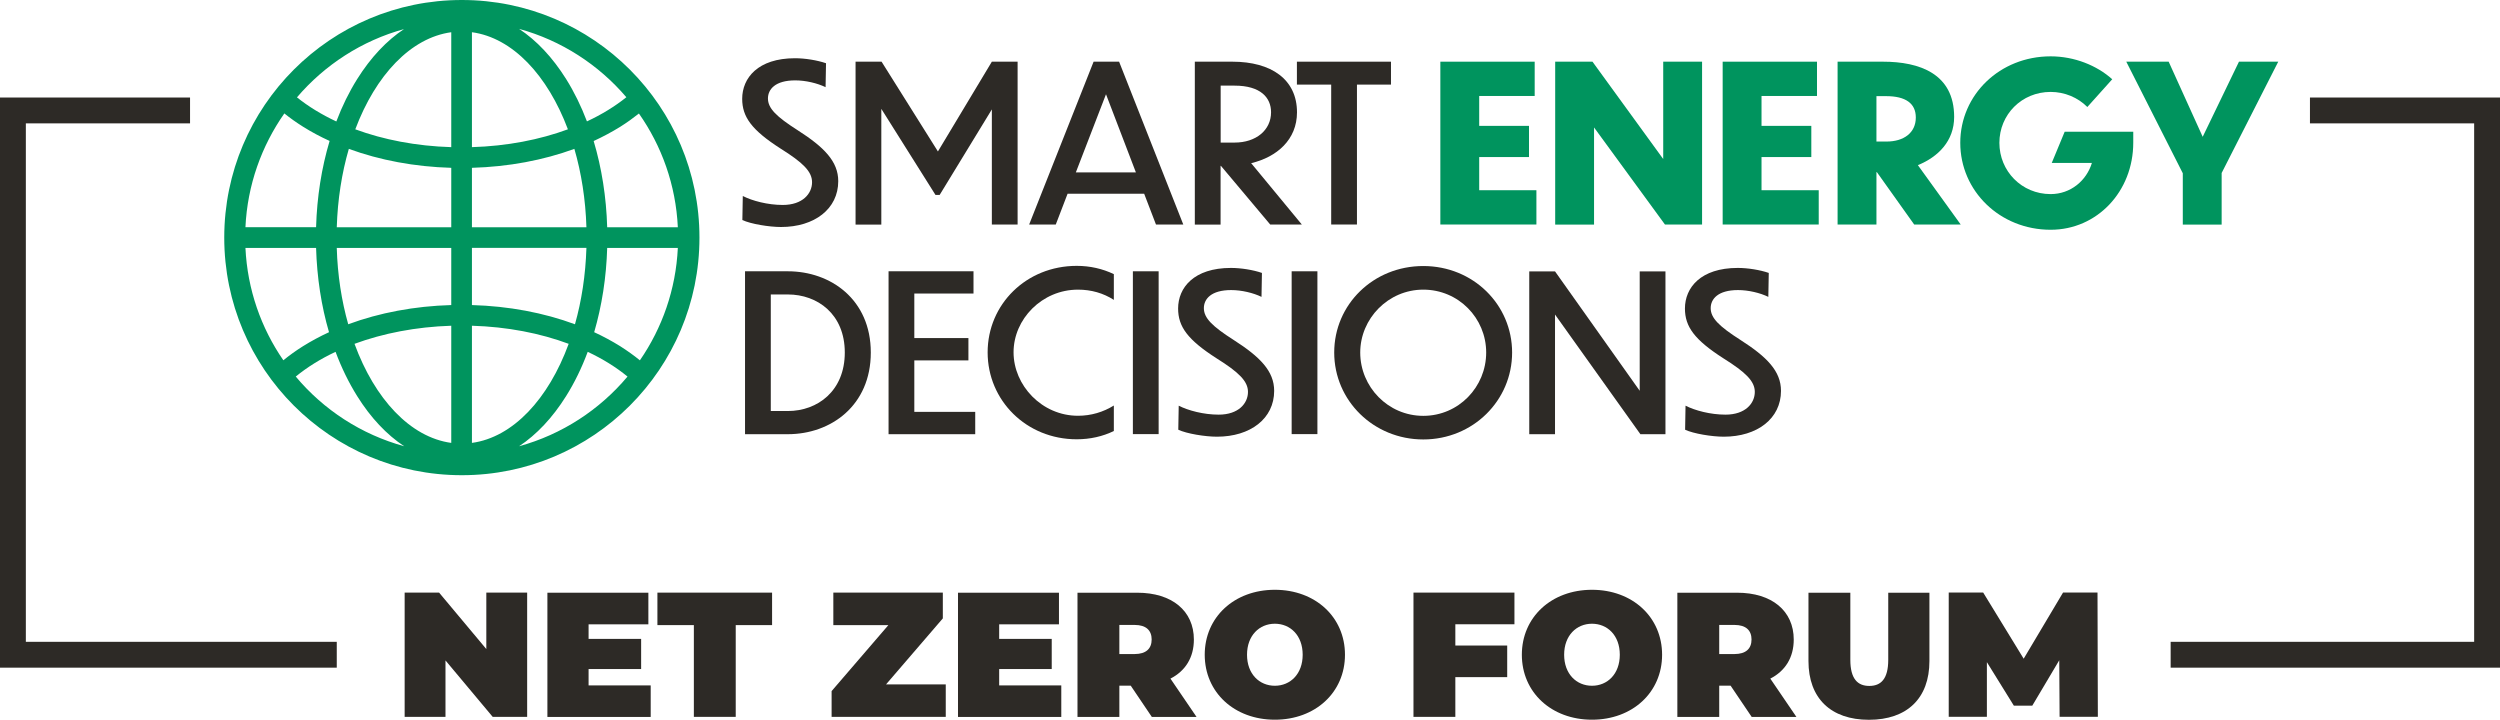 <svg xmlns="http://www.w3.org/2000/svg" id="Layer_1" data-name="Layer 1" viewBox="0 0 290.19 83.54"><defs><style>      .cls-1 {        fill: #2d2a26;      }      .cls-2 {        fill: none;        stroke: #2d2a26;        stroke-miterlimit: 10;        stroke-width: 3px;      }      .cls-3 {        fill: #00945e;      }    </style></defs><g><g><path class="cls-1" d="M95.83,10.12c-.94-.46-2.31-.79-3.52-.79-2.33,0-3.17,1.04-3.17,2.1,0,1.14.96,2.1,3.47,3.7,3.04,1.95,4.69,3.6,4.69,5.9,0,3.22-2.76,5.32-6.64,5.32-1.37,0-3.52-.35-4.49-.81l.05-2.79c1.09.56,2.89,1.04,4.64,1.04,2.31,0,3.4-1.32,3.4-2.64,0-1.24-1.06-2.28-3.65-3.9-3.35-2.15-4.46-3.67-4.46-5.78,0-2.41,1.82-4.71,6.13-4.71,1.17,0,2.58.23,3.6.58l-.05,2.76Z"></path><path class="cls-1" d="M102.3,12.66v13.41h-2.99V7.16h3.02l6.54,10.42,6.26-10.42h2.99v18.9h-2.99v-13.36l-6.06,9.93h-.48l-6.28-9.98Z"></path><path class="cls-1" d="M132.81,22.49h-8.89l-1.37,3.57h-3.09l7.48-18.9h2.96l7.45,18.9h-3.17l-1.37-3.57ZM131.85,20.01l-3.47-9.07-3.5,9.07h6.97Z"></path><path class="cls-1" d="M141.71,19.25h-.03v6.82h-2.99V7.16h4.36c4.51,0,7.5,2.05,7.5,5.88,0,3.17-2.33,5.19-5.32,5.9l5.88,7.12h-3.67l-5.73-6.82ZM141.69,9.94v6.61h1.62c2.48,0,4.23-1.44,4.23-3.52,0-1.7-1.22-3.09-4.23-3.09h-1.62Z"></path><path class="cls-1" d="M154.52,9.82h-3.98v-2.66h10.92v2.66h-3.95v16.24h-2.99V9.82Z"></path><path class="cls-3" d="M167.19,7.16h10.95v3.98h-6.44v3.47h5.78v3.62h-5.78v3.85h6.64v3.98h-11.15V7.16Z"></path><path class="cls-3" d="M185.03,14.79v11.28h-4.51V7.16h4.33l8.21,11.3V7.16h4.51v18.9h-4.31l-8.24-11.28Z"></path><path class="cls-3" d="M199.96,7.16h10.95v3.98h-6.44v3.47h5.78v3.62h-5.78v3.85h6.64v3.98h-11.15V7.16Z"></path><path class="cls-3" d="M217.86,19.98h-.05v6.08h-4.51V7.16h5.27c4.23,0,8.26,1.39,8.26,6.41,0,2.79-1.85,4.64-4.21,5.6l4.97,6.89h-5.4l-4.33-6.08ZM217.81,11.16v5.27h1.17c2,0,3.4-1.01,3.4-2.79,0-1.65-1.19-2.48-3.45-2.48h-1.11Z"></path><path class="cls-3" d="M238.03,26.67c-5.9,0-10.49-4.51-10.49-10.09s4.59-10.04,10.49-10.04c2.76,0,5.37,1.06,7.15,2.66l-2.89,3.22c-1.11-1.11-2.64-1.75-4.26-1.75-3.37,0-5.95,2.64-5.95,5.91s2.58,5.95,5.95,5.95c2.31,0,4.16-1.55,4.79-3.62h-4.66l1.5-3.62h7.96v1.27c0,5.68-4.21,10.11-9.58,10.11Z"></path><path class="cls-3" d="M257.88,20.06v6.01h-4.51v-5.96l-6.56-12.95h4.92l3.95,8.72,4.21-8.72h4.56l-6.56,12.9Z"></path><path class="cls-1" d="M86.48,31.49h4.97c4.97,0,9.63,3.27,9.63,9.43s-4.64,9.48-9.63,9.48h-4.97v-18.9ZM89.47,47.71h1.98c3.45,0,6.61-2.33,6.61-6.79s-3.17-6.74-6.61-6.74h-1.98v13.53Z"></path><path class="cls-1" d="M103.14,31.49h9.86v2.58h-6.87v5.17h6.28v2.59h-6.28v5.98h7.07v2.59h-10.06v-18.9Z"></path><path class="cls-1" d="M129.29,34.81c-1.22-.79-2.64-1.19-4.16-1.19-4.18,0-7.48,3.42-7.48,7.27s3.29,7.37,7.48,7.37c1.52,0,2.94-.43,4.16-1.19v2.96c-1.29.63-2.76.96-4.31.96-5.85,0-10.34-4.51-10.34-10.09s4.49-10.04,10.34-10.04c1.55,0,2.99.33,4.31.96v2.97Z"></path><path class="cls-1" d="M131.5,31.49h2.99v18.9h-2.99v-18.9Z"></path><path class="cls-1" d="M146.43,34.46c-.94-.46-2.31-.79-3.52-.79-2.33,0-3.17,1.04-3.17,2.1,0,1.14.96,2.1,3.47,3.7,3.04,1.95,4.69,3.6,4.69,5.9,0,3.22-2.76,5.32-6.64,5.32-1.37,0-3.52-.35-4.49-.81l.05-2.79c1.09.56,2.89,1.04,4.64,1.04,2.31,0,3.4-1.32,3.4-2.64,0-1.24-1.06-2.28-3.65-3.9-3.35-2.15-4.46-3.67-4.46-5.78,0-2.41,1.82-4.71,6.13-4.71,1.17,0,2.59.23,3.6.58l-.05,2.76Z"></path><path class="cls-1" d="M149.93,31.49h2.99v18.9h-2.99v-18.9Z"></path><path class="cls-1" d="M175.52,40.92c0,5.57-4.54,10.09-10.31,10.09s-10.34-4.51-10.34-10.09,4.54-10.04,10.34-10.04,10.31,4.49,10.31,10.04ZM157.89,40.92c0,3.98,3.22,7.35,7.32,7.35s7.3-3.35,7.3-7.35-3.22-7.3-7.3-7.3-7.32,3.37-7.32,7.3Z"></path><path class="cls-1" d="M180.5,36.51v13.89h-2.99v-18.9h2.99l9.83,13.86v-13.86h2.99v18.9h-2.91l-9.91-13.89Z"></path><path class="cls-1" d="M205.26,34.46c-.94-.46-2.31-.79-3.52-.79-2.33,0-3.17,1.04-3.17,2.1,0,1.14.96,2.1,3.47,3.7,3.04,1.95,4.69,3.6,4.69,5.9,0,3.22-2.76,5.32-6.64,5.32-1.37,0-3.52-.35-4.49-.81l.05-2.79c1.09.56,2.89,1.04,4.64,1.04,2.31,0,3.4-1.32,3.4-2.64,0-1.24-1.06-2.28-3.65-3.9-3.35-2.15-4.46-3.67-4.46-5.78,0-2.41,1.82-4.71,6.13-4.71,1.17,0,2.59.23,3.6.58l-.05,2.76Z"></path></g><path class="cls-3" d="M26.03,27.58c0,15.23,12.35,27.58,27.58,27.58s27.58-12.35,27.58-27.58S68.84,0,53.61,0s-27.58,12.35-27.58,27.58ZM54.78,26.38v-6.9c4.24-.12,8.29-.88,11.89-2.2.81,2.78,1.3,5.86,1.4,9.1h-13.29ZM68.07,28.78c-.1,3.15-.56,6.14-1.33,8.86-3.62-1.34-7.7-2.11-11.96-2.23v-6.64h13.29ZM54.78,17.08V3.74c4.71.64,8.78,4.99,11.14,11.27-3.28,1.21-7.08,1.95-11.14,2.07ZM46.92,3.36c-2.03,1.34-3.88,3.3-5.46,5.82-.94,1.5-1.75,3.15-2.42,4.92-1.73-.81-3.26-1.75-4.57-2.8,3.22-3.77,7.53-6.58,12.45-7.93ZM33.01,13.17c.67.54,1.39,1.05,2.17,1.54.97.61,2,1.16,3.08,1.65-.93,3.11-1.47,6.5-1.57,10.01h-8.2c.23-4.9,1.87-9.43,4.52-13.21ZM32.89,41.82c-2.58-3.74-4.17-8.21-4.4-13.04h8.2c.1,3.43.61,6.74,1.5,9.78-1.06.49-2.06,1.03-3.01,1.62-.83.52-1.59,1.07-2.29,1.64ZM34.33,43.71c1.32-1.08,2.87-2.05,4.62-2.87.69,1.85,1.53,3.57,2.51,5.14,1.58,2.53,3.43,4.48,5.46,5.82-4.99-1.37-9.36-4.23-12.59-8.09ZM52.38,51.41c-4.76-.65-8.88-5.09-11.23-11.5,3.31-1.22,7.13-1.97,11.23-2.1v13.6ZM52.38,35.41c-4.26.12-8.34.89-11.96,2.23-.77-2.72-1.24-5.71-1.33-8.86h13.29v6.64ZM52.38,26.38h-13.29c.1-3.24.59-6.32,1.4-9.1,3.6,1.32,7.66,2.08,11.89,2.2v6.9ZM52.38,17.08c-4.06-.12-7.86-.86-11.14-2.07,2.36-6.28,6.44-10.63,11.14-11.27v13.33ZM54.78,37.81c4.1.12,7.93.87,11.23,2.1-2.35,6.41-6.47,10.85-11.23,11.5v-13.6ZM60.25,51.8c2.03-1.34,3.88-3.3,5.46-5.82.98-1.56,1.82-3.29,2.51-5.14,1.75.82,3.3,1.79,4.62,2.87-3.23,3.85-7.6,6.72-12.59,8.09ZM74.27,41.82c-.7-.57-1.47-1.12-2.29-1.64-.95-.59-1.95-1.13-3.01-1.62.89-3.05,1.41-6.36,1.51-9.78h8.2c-.23,4.83-1.82,9.3-4.4,13.04ZM74.16,13.17c2.65,3.77,4.29,8.3,4.52,13.21h-8.2c-.1-3.51-.64-6.9-1.57-10.01,1.08-.5,2.11-1.05,3.08-1.65.78-.49,1.5-1.01,2.17-1.54ZM72.7,11.29c-1.31,1.05-2.85,2-4.57,2.8-.67-1.76-1.48-3.42-2.42-4.92-1.58-2.52-3.43-4.48-5.46-5.82,4.92,1.35,9.23,4.16,12.45,7.93Z"></path></g><polyline class="cls-2" points="22.06 12.82 1.5 12.82 1.5 76 39.09 76"></polyline><polyline class="cls-2" points="268.13 12.82 288.69 12.82 288.69 76 251.96 76"></polyline><g><path class="cls-1" d="M61.19,68.79v14.42h-4l-5.48-6.55v6.55h-4.74v-14.42h4l5.48,6.55v-6.55h4.74Z"></path><path class="cls-1" d="M75.53,79.55v3.67h-11.99v-14.42h11.72v3.67h-6.94v1.69h6.1v3.5h-6.1v1.9h7.21Z"></path><path class="cls-1" d="M80.53,72.56h-4.22v-3.77h13.31v3.77h-4.22v10.65h-4.86v-10.65Z"></path><path class="cls-1" d="M109.78,79.44v3.77h-13.25v-2.99l6.59-7.66h-6.39v-3.77h12.71v2.99l-6.59,7.66h6.92Z"></path><path class="cls-1" d="M123.19,79.55v3.67h-11.99v-14.42h11.72v3.67h-6.94v1.69h6.1v3.5h-6.1v1.9h7.21Z"></path><path class="cls-1" d="M131.25,79.59h-1.32v3.63h-4.86v-14.42h6.94c4.02,0,6.57,2.1,6.57,5.44,0,2.08-.99,3.65-2.72,4.53l3.03,4.45h-5.19l-2.45-3.63ZM131.7,72.54h-1.77v3.38h1.77c1.34,0,1.98-.64,1.98-1.69s-.64-1.69-1.98-1.69Z"></path><path class="cls-1" d="M139.84,76c0-4.37,3.44-7.54,8.14-7.54s8.14,3.17,8.14,7.54-3.44,7.54-8.14,7.54-8.14-3.17-8.14-7.54ZM151.21,76c0-2.25-1.44-3.6-3.23-3.6s-3.23,1.36-3.23,3.6,1.44,3.6,3.23,3.6,3.23-1.36,3.23-3.6Z"></path><path class="cls-1" d="M168.93,72.46v2.47h6.02v3.67h-6.02v4.61h-4.86v-14.42h11.72v3.67h-6.86Z"></path><path class="cls-1" d="M176.65,76c0-4.37,3.44-7.54,8.14-7.54s8.14,3.17,8.14,7.54-3.44,7.54-8.14,7.54-8.14-3.17-8.14-7.54ZM188.02,76c0-2.25-1.44-3.6-3.23-3.6s-3.23,1.36-3.23,3.6,1.44,3.6,3.23,3.6,3.23-1.36,3.23-3.6Z"></path><path class="cls-1" d="M200.88,79.59h-1.32v3.63h-4.86v-14.42h6.94c4.02,0,6.57,2.1,6.57,5.44,0,2.08-.99,3.65-2.72,4.53l3.03,4.45h-5.19l-2.45-3.63ZM201.33,72.54h-1.77v3.38h1.77c1.34,0,1.98-.64,1.98-1.69s-.64-1.69-1.98-1.69Z"></path><path class="cls-1" d="M209.92,76.73v-7.93h4.86v7.79c0,2.2.84,3.03,2.2,3.03s2.2-.82,2.2-3.03v-7.79h4.78v7.93c0,4.33-2.6,6.82-7.02,6.82s-7.02-2.49-7.02-6.82Z"></path><path class="cls-1" d="M239.07,83.21l-.04-6.57-3.13,5.27h-2.14l-3.13-5.05v6.34h-4.43v-14.42h4l4.7,7.68,4.57-7.68h4l.04,14.42h-4.43Z"></path></g></svg>